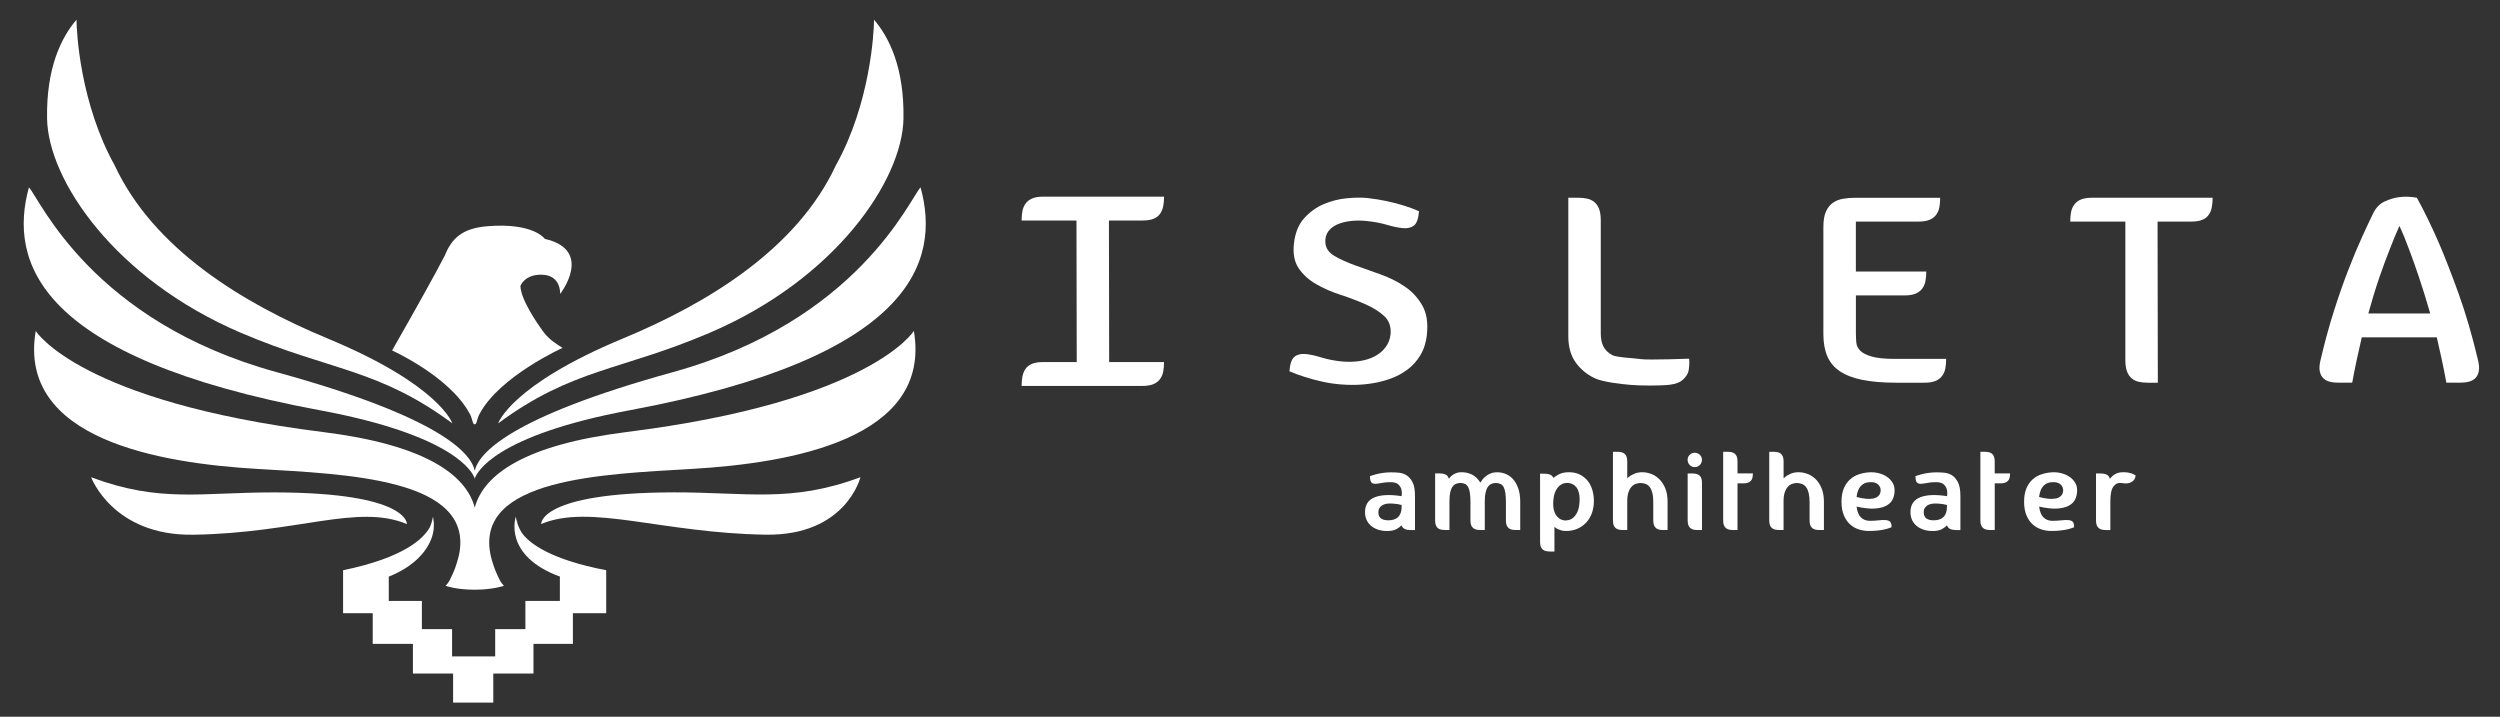 <?xml version="1.0" encoding="UTF-8"?>
<svg id="Layer_1" data-name="Layer 1" xmlns="http://www.w3.org/2000/svg" xmlns:xlink="http://www.w3.org/1999/xlink" viewBox="0 0 879 252">
  <rect x="0" y="0" width="879" height="252" fill="#333333" stroke="none"/>
  <defs>
    <style>
      .cls-1 {
        fill: #fff;
        stroke-width: 0px;
      }
    </style>
  </defs>
  <a xlink:href="91.5643">
    <path id="fullLogo" class="cls-1" d="M143.07,184.26s.79-11.02-46.35-11.13c-25.99-.06-40.33,3.78-64.68-5.33,0,0,7.62,20.64,35.92,20.21,36.59-.57,57.89-10.99,75.11-3.74"/>
  </a>
  <a xlink:href="91.5643">
    <path id="fullLogo-2" class="cls-1" d="M115.11,118.98c-29.92-12.42-61.15-31.54-74.77-60.8C28.23,36.43,26.92,11.44,26.89,6.94c-5.34,6.22-10.64,16.91-10.34,34.76.37,21.63,23.84,56.39,68.14,75.31,31.41,13.42,48.18,12.5,74.36,31.84,0,0-4.43-13.48-43.94-29.87"/>
  </a>
  <path id="fullLogo-3" class="cls-1" d="M489.15,166.08c.75,0,1.6.03,2.56.11.96.07,1.88.35,2.73.85s1.58,1.31,2.17,2.44c.6,1.13.9,2.74.9,4.85v12.04h-1.5c-.77,0-1.44-.11-2.01-.34s-.98-.67-1.24-1.33c-.34.4-.88.82-1.62,1.26-.75.44-1.76.69-3.04.75-1.05.03-2.08-.08-3.07-.34-1-.26-1.88-.67-2.65-1.24-.77-.57-1.37-1.28-1.81-2.16-.45-.87-.66-1.9-.63-3.1.06-2.5,1.22-4.18,3.48-5.05,2.27-.87,5.39-.99,9.37-.37.14-.88.11-1.69-.08-2.44-.17-.62-.53-1.19-1.09-1.71-.56-.51-1.46-.77-2.71-.77s-2.24.09-3.14.28c-.9.19-1.64.28-2.24.3-.6.01-1.06-.16-1.37-.51-.31-.36-.47-1.09-.47-2.2.63-.22,1.32-.44,2.09-.64.66-.17,1.44-.33,2.35-.47s1.9-.21,2.98-.21h.04ZM488.22,182.94c.59,0,1.18-.08,1.75-.24.57-.15,1.08-.43,1.52-.83s.78-.95,1.02-1.64c.24-.7.34-1.59.32-2.67-.4-.11-.84-.21-1.32-.3-.4-.05-.88-.11-1.46-.17-.57-.06-1.18-.07-1.83-.04-.4.02-.81.09-1.22.19s-.8.27-1.15.51c-.35.24-.65.55-.88.92-.22.37-.34.84-.34,1.41s.09,1.04.27,1.41c.19.37.44.66.77.87s.71.37,1.16.45c.44.09.9.13,1.39.13h0Z"/>
  <path id="fullLogo-4" class="cls-1" d="M525.75,166.08c1.11-.09,2.19.04,3.24.4,1.05.35,1.99.95,2.8,1.79.82.84,1.47,1.94,1.97,3.29.5,1.36.75,2.97.75,4.85v9.95h-1.49c-.51,0-.98-.04-1.41-.13-.42-.09-.8-.25-1.12-.51-.33-.26-.58-.61-.76-1.04-.17-.44-.25-1.01-.25-1.69v-6.37c0-1.31-.06-2.4-.19-3.26-.13-.87-.33-1.56-.59-2.07-.28-.51-.63-.88-1.06-1.09-.42-.21-.94-.33-1.53-.37-.6-.02-1.14.06-1.64.26s-.93.54-1.28,1.02c-.36.49-.64,1.14-.84,1.97s-.3,1.85-.3,3.07v10.2h-1.49c-.51,0-.99-.04-1.41-.13-.43-.09-.81-.25-1.13-.51-.33-.26-.58-.61-.76-1.04-.17-.44-.25-1.01-.25-1.69v-6.37c0-1.31-.06-2.4-.19-3.26-.13-.87-.33-1.56-.6-2.07-.27-.51-.62-.88-1.03-1.09-.41-.21-.91-.33-1.51-.37-.63-.02-1.19.06-1.68.26-.5.2-.92.54-1.28,1.02-.36.49-.63,1.14-.81,1.97-.19.83-.28,1.85-.28,3.07v10.2h-1.54c-.51,0-.98-.04-1.41-.13-.42-.09-.79-.25-1.11-.51s-.56-.61-.73-1.04c-.17-.44-.25-1.01-.25-1.69v-16.53h1.49c.8,0,1.49.12,2.1.37.6.24,1.01.74,1.24,1.51.11-.12.27-.3.47-.54.2-.24.45-.48.75-.7.3-.23.67-.44,1.11-.64s.96-.33,1.56-.38c1.39-.11,2.73.12,4.02.7,1.27.58,2.33,1.56,3.16,2.93.17-.29.41-.62.7-1.02.3-.4.67-.78,1.1-1.13.42-.36.93-.68,1.51-.96s1.24-.46,1.99-.51h-.04Z"/>
  <path id="fullLogo-5" class="cls-1" d="M550.64,166.08c1.73-.15,3.22.06,4.48.61,1.25.56,2.28,1.33,3.07,2.33.8.99,1.38,2.14,1.73,3.44s.52,2.61.49,3.95c-.03,1.42-.26,2.75-.7,3.99s-1.09,2.33-1.94,3.26c-.86.94-1.88,1.68-3.08,2.22s-2.55.81-4.05.81c-.6,0-1.14-.06-1.61-.19s-.87-.27-1.21-.42c-.34-.16-.63-.32-.84-.49-.22-.17-.37-.3-.44-.39v8.71h-1.49c-.52,0-.99-.04-1.42-.13-.43-.08-.8-.26-1.13-.51-.32-.26-.57-.61-.75-1.04-.17-.44-.26-1.01-.26-1.69v-24h1.5c.73,0,1.38.1,1.94.3.55.2.97.6,1.26,1.19.4-.34.97-.73,1.73-1.15.76-.43,1.66-.7,2.72-.81h0ZM546.15,175.98c-.11,1.39-.04,2.54.22,3.42.25.89.59,1.59,1.04,2.12.44.52.91.9,1.41,1.11s.95.33,1.35.36c.4.03.87-.02,1.41-.15.55-.13,1.08-.4,1.58-.83.52-.43.97-1.05,1.39-1.88.41-.83.68-1.93.79-3.29.11-1.39.06-2.54-.17-3.45s-.55-1.63-.97-2.14c-.44-.51-.91-.87-1.42-1.08-.51-.22-.98-.34-1.41-.37-.4-.03-.87.01-1.41.12-.55.12-1.08.4-1.61.84-.52.44-1,1.07-1.41,1.9s-.68,1.94-.79,3.33h0Z"/>
  <path id="fullLogo-6" class="cls-1" d="M584.84,186.36c-.51,0-.98-.04-1.4-.13-.44-.09-.81-.25-1.14-.51-.32-.26-.58-.61-.75-1.04-.17-.44-.26-1.01-.26-1.69v-6.37c0-1.31-.1-2.4-.31-3.26-.22-.87-.52-1.56-.91-2.07-.38-.51-.83-.88-1.35-1.09-.51-.21-1.06-.33-1.66-.37-.63-.02-1.24.06-1.82.26s-1.11.54-1.56,1.02c-.45.49-.82,1.14-1.11,1.97s-.43,1.85-.43,3.07v10.2h-1.49c-.52,0-.99-.04-1.42-.13-.42-.09-.8-.25-1.12-.51-.33-.26-.58-.61-.75-1.04-.17-.44-.25-1.01-.25-1.69v-24.13h1.49c.51,0,.99.04,1.41.13.43.08.8.26,1.12.51.33.26.58.61.75,1.04.17.45.26,1,.26,1.69v5.93c.34-.31.74-.63,1.2-.94.4-.23.88-.46,1.43-.71.55-.24,1.2-.39,1.94-.44,1.11-.09,2.23.04,3.37.4,1.14.35,2.17.95,3.1,1.79.92.84,1.68,1.94,2.27,3.29.58,1.36.87,2.97.87,4.85v9.95h-1.5l.02.02Z"/>
  <path id="fullLogo-7" class="cls-1" d="M595.85,164.24c-.69,0-1.27-.25-1.75-.75-.49-.5-.73-1.1-.73-1.82s.23-1.26.73-1.75c.48-.49,1.06-.73,1.75-.73s1.32.24,1.82.73c.49.48.74,1.07.74,1.75s-.25,1.32-.74,1.82c-.5.5-1.11.75-1.82.75ZM594.87,166.46h-1.49v16.53c0,.68.08,1.24.26,1.69.17.44.41.79.75,1.04.32.26.7.43,1.13.51.43.08.9.13,1.41.13h1.49v-16.56c0-.69-.08-1.25-.25-1.69s-.41-.78-.74-1.02c-.34-.24-.71-.4-1.14-.49s-.9-.13-1.41-.13h-.01Z"/>
  <path id="fullLogo-8" class="cls-1" d="M616.31,166.46c0,.51-.05.98-.13,1.41-.09.43-.25.8-.52,1.11-.25.31-.6.55-1.05.72-.44.17-1,.25-1.69.25h-2.01v16.4h-1.49c-.51,0-.98-.04-1.41-.13s-.8-.25-1.13-.51-.58-.61-.75-1.04c-.17-.44-.26-1.01-.26-1.69v-24.13h1.5c.51,0,.98.04,1.4.13.43.08.81.26,1.14.51.33.26.58.61.75,1.04.17.45.25,1,.25,1.69v4.23h5.4Z"/>
  <path id="fullLogo-9" class="cls-1" d="M639.78,186.36c-.51,0-.97-.04-1.4-.13-.43-.09-.81-.25-1.13-.51-.33-.26-.58-.61-.75-1.04-.17-.44-.25-1.01-.25-1.69v-6.37c0-1.31-.11-2.4-.32-3.26-.22-.87-.51-1.56-.9-2.07-.38-.51-.84-.88-1.35-1.09-.52-.21-1.07-.33-1.67-.37-.63-.02-1.23.06-1.81.26-.59.2-1.11.54-1.56,1.02-.45.49-.82,1.14-1.11,1.97s-.43,1.85-.43,3.07v10.2h-1.48c-.51,0-.99-.04-1.42-.13-.42-.09-.8-.25-1.13-.51-.32-.26-.57-.61-.75-1.04-.17-.44-.25-1.01-.25-1.69v-24.13h1.5c.51,0,.97.04,1.41.13.43.08.81.26,1.13.51.32.26.58.61.74,1.04.18.45.26,1,.26,1.69v5.93c.34-.31.75-.63,1.2-.94.39-.23.87-.46,1.42-.71.56-.24,1.2-.39,1.95-.44,1.11-.09,2.23.04,3.37.4,1.14.35,2.17.95,3.1,1.79s1.68,1.94,2.26,3.29c.58,1.36.88,2.97.88,4.85v9.95h-1.5v.02Z"/>
  <path id="fullLogo-10" class="cls-1" d="M666.13,172.74c-.02,1.02-.26,1.99-.7,2.88-.44.9-1.17,1.62-2.21,2.18-1.02.56-2.39.89-4.07,1.01-1.7.11-3.82-.12-6.38-.69.23,1.76.74,3.03,1.53,3.8.79.77,1.8,1.17,2.99,1.2,1.2,0,2.28-.06,3.25-.17.97-.12,1.8-.15,2.48-.09.69.05,1.21.26,1.56.59.35.34.52.98.49,1.92-.6.26-1.3.49-2.09.69-.69.17-1.52.32-2.5.44-.98.13-2.12.19-3.39.19-1.2,0-2.37-.18-3.53-.55-1.15-.37-2.18-.96-3.08-1.77-.89-.81-1.62-1.87-2.18-3.18-.55-1.31-.83-2.91-.83-4.78s.28-3.46.83-4.74c.56-1.29,1.29-2.32,2.18-3.12.9-.8,1.92-1.39,3.08-1.77,1.15-.38,2.33-.62,3.53-.7,1.11-.09,2.21,0,3.3.25,1.1.26,2.08.67,2.95,1.24.86.57,1.56,1.29,2.09,2.16.52.87.76,1.87.7,3.01h0ZM652.77,174.74c1.17.31,2.25.52,3.25.62s1.86.07,2.6-.08c.73-.15,1.33-.44,1.79-.86.46-.42.73-.97.81-1.69.11-.88-.16-1.66-.81-2.33-.65-.67-1.69-.96-3.12-.87-1.19.06-2.19.49-2.99,1.3-.79.81-1.3,2.11-1.53,3.91h0Z"/>
  <path id="fullLogo-11" class="cls-1" d="M680.9,166.08c.74,0,1.6.03,2.56.11.97.07,1.88.35,2.74.85s1.58,1.31,2.18,2.44c.59,1.13.9,2.74.9,4.85v12.04h-1.49c-.77,0-1.44-.11-2.01-.34s-.98-.67-1.23-1.33c-.35.4-.88.82-1.62,1.26s-1.76.69-3.03.75c-1.05.03-2.08-.08-3.08-.34s-1.88-.67-2.65-1.24c-.77-.57-1.38-1.28-1.82-2.16-.44-.87-.64-1.9-.63-3.1.06-2.5,1.23-4.18,3.49-5.05s5.39-.99,9.37-.37c.14-.88.11-1.69-.09-2.44-.17-.62-.53-1.19-1.08-1.71-.55-.51-1.46-.77-2.71-.77s-2.24.09-3.14.28-1.65.28-2.25.3c-.6.01-1.04-.16-1.36-.51-.31-.36-.47-1.09-.47-2.2.63-.22,1.33-.44,2.09-.64.66-.17,1.44-.33,2.35-.47.92-.14,1.91-.21,2.99-.21h0ZM679.96,182.94c.59,0,1.18-.08,1.75-.24.57-.15,1.08-.43,1.52-.83s.78-.95,1.02-1.64c.24-.7.34-1.59.32-2.67-.4-.11-.84-.21-1.32-.3-.4-.05-.89-.11-1.45-.17-.57-.06-1.18-.07-1.84-.04-.4.02-.81.09-1.22.19s-.8.27-1.15.51c-.35.24-.64.55-.87.92-.23.37-.34.84-.34,1.41s.08,1.04.27,1.41.44.66.77.87c.32.21.72.37,1.16.45.43.09.9.13,1.38.13h0Z"/>
  <path id="fullLogo-12" class="cls-1" d="M706.73,166.46c0,.51-.04.98-.13,1.41s-.26.8-.51,1.11c-.26.31-.61.55-1.05.72s-1,.25-1.68.25h-2.01v16.4h-1.49c-.51,0-.98-.04-1.41-.13s-.81-.25-1.14-.51c-.32-.26-.57-.61-.75-1.04-.17-.44-.26-1.01-.26-1.69v-24.13h1.49c.52,0,.99.04,1.42.13.43.08.8.26,1.13.51.32.26.57.61.74,1.04.18.45.26,1,.26,1.69v4.23h5.39Z"/>
  <path id="fullLogo-13" class="cls-1" d="M730.3,172.74c-.02,1.02-.26,1.99-.7,2.88-.44.9-1.17,1.62-2.19,2.18s-2.39.89-4.08,1.01c-1.69.11-3.82-.12-6.37-.69.22,1.76.73,3.03,1.53,3.8.8.77,1.8,1.17,2.99,1.2,1.19,0,2.28-.06,3.25-.17.96-.12,1.79-.15,2.48-.09.69.05,1.2.26,1.56.59.35.34.52.98.49,1.92-.59.26-1.3.49-2.1.69-.69.17-1.51.32-2.49.44-.99.13-2.12.19-3.4.19-1.19,0-2.37-.18-3.52-.55s-2.18-.96-3.07-1.77c-.9-.81-1.62-1.87-2.18-3.18-.55-1.31-.83-2.91-.83-4.78s.28-3.46.83-4.74c.57-1.29,1.28-2.32,2.18-3.12.9-.8,1.92-1.39,3.07-1.77,1.15-.38,2.33-.62,3.52-.7,1.11-.09,2.21,0,3.31.25,1.09.26,2.07.67,2.95,1.24.87.57,1.57,1.29,2.09,2.16.53.87.76,1.87.7,3.01h-.02ZM716.94,174.74c1.16.31,2.24.52,3.23.62,1,.1,1.87.07,2.61-.08s1.34-.44,1.79-.86c.46-.42.73-.97.82-1.69.11-.88-.16-1.66-.82-2.33-.65-.67-1.68-.96-3.11-.87-1.2.06-2.19.49-2.99,1.3-.79.81-1.3,2.11-1.53,3.91h0Z"/>
  <path id="fullLogo-14" class="cls-1" d="M745.97,169.83c-1.19-.17-2.15.23-2.87,1.2-.73.97-1.1,2.68-1.1,5.13v10.2h-1.49c-.51,0-.99-.04-1.41-.13s-.81-.25-1.13-.51-.58-.61-.75-1.04c-.18-.44-.26-1.01-.26-1.69v-16.53h1.5c.83,0,1.54.12,2.14.37.59.24,1,.74,1.23,1.51.14-.17.33-.38.56-.62s.5-.48.81-.7c.32-.23.67-.43,1.07-.6s.85-.28,1.37-.34c.91-.09,1.69-.07,2.34.04.66.12,1.2.24,1.62.38.51.2.94.43,1.28.68-.05.6-.26,1.13-.59,1.59-.32.4-.8.72-1.46.98-.66.26-1.61.29-2.86.08h0Z"/>
  <a xlink:href="91.5643">
    <path id="fullLogo-15" class="cls-1" d="M501.72,117.59c-.31,2.83-1.09,5.25-2.3,7.27-1.21,2.02-2.71,3.7-4.51,5.05-1.79,1.35-3.76,2.41-5.9,3.18-2.14.78-4.27,1.33-6.38,1.67-2.11.34-4.14.52-6.09.56-1.95.03-3.63-.02-5.04-.15-2.43-.2-4.73-.55-6.91-1.06-2.18-.5-4.1-1.03-5.76-1.56-1.98-.61-3.81-1.28-5.47-2.02.2-2.56.77-4.24,1.73-5.05.96-.81,2.24-1.14,3.84-1.01s3.48.54,5.66,1.21c2.18.67,4.57,1.15,7.19,1.41,2.24.21,4.35.15,6.33-.15,1.98-.3,3.75-.86,5.27-1.67,1.54-.81,2.8-1.87,3.79-3.18.99-1.31,1.59-2.88,1.77-4.7.19-2.62-.58-4.73-2.3-6.31-1.73-1.58-3.93-2.96-6.62-4.14-2.68-1.18-5.58-2.27-8.68-3.28s-5.95-2.25-8.54-3.74c-2.59-1.48-4.65-3.35-6.19-5.61-1.53-2.25-2.08-5.23-1.63-8.94.45-3.63,1.65-6.53,3.6-8.68,1.95-2.16,4.22-3.79,6.81-4.9,2.6-1.11,5.28-1.8,8.06-2.07,2.78-.27,5.22-.3,7.34-.1,2.36.27,4.66.64,6.86,1.11,2.21.47,4.14.98,5.81,1.51,1.98.61,3.8,1.28,5.46,2.02-.19,2.56-.77,4.23-1.73,5-.96.77-2.24,1.09-3.83.96-1.61-.13-3.49-.52-5.66-1.16-2.18-.64-4.57-1.1-7.2-1.36-1.92-.2-3.77-.2-5.56,0s-3.38.61-4.75,1.21c-1.38.61-2.45,1.45-3.22,2.52-.76,1.08-1.09,2.43-.96,4.04.19,1.89,1.26,3.4,3.22,4.54,1.95,1.14,4.32,2.22,7.09,3.23,2.79,1.01,5.76,2.07,8.93,3.18,3.16,1.11,6.04,2.54,8.63,4.29s4.65,3.97,6.19,6.67c1.54,2.69,2.08,6.09,1.63,10.2"/>
  </a>
  <a xlink:href="91.5643">
    <path id="fullLogo-16" class="cls-1" d="M593.58,130.82c-.32.94-.96,1.85-1.92,2.73-.96.87-2.45,1.45-4.51,1.72-3.4.4-10.45.35-13.91.05-3.45-.3-9.59-1-12.38-2.27-2.78-1.28-5.05-3.13-6.81-5.56-1.76-2.42-2.63-5.51-2.63-9.29v-48.67h3.45c1.15,0,2.21.1,3.16.31.97.2,1.81.61,2.55,1.21.73.6,1.29,1.43,1.68,2.47.38,1.05.57,2.37.57,3.99v39.79c0,1.75.3,3.25.91,4.5.61,1.24,1.67,2.27,3.17,3.08s7.72,1.03,10.14,1.4c2.43.37,16.84-.16,16.84-.16.19,1.28.02,3.58-.3,4.72"/>
  </a>
  <a xlink:href="91.5643">
    <path id="fullLogo-17" class="cls-1" d="M684.27,126.18c0,1.21-.1,2.32-.28,3.33-.19,1.01-.58,1.91-1.16,2.68-.56.77-1.35,1.36-2.35,1.76-.98.41-2.24.61-3.79.61h-9.88c-4.8,0-8.82-.34-12.09-1.01-3.26-.67-5.9-1.7-7.91-3.08-2.02-1.38-3.47-3.15-4.36-5.3-.9-2.15-1.35-4.71-1.35-7.67v-37.67c0-2.29.3-4.11.91-5.45.61-1.35,1.43-2.38,2.45-3.08,1.02-.71,2.2-1.18,3.55-1.41,1.34-.24,2.75-.35,4.23-.35h29.93c0,1.21-.1,2.32-.29,3.33-.19,1.01-.58,1.9-1.15,2.68-.58.77-1.36,1.36-2.35,1.76-.99.41-2.25.6-3.79.6h-22.07v17.57h24.76c0,1.21-.11,2.32-.29,3.33-.19,1.01-.58,1.9-1.15,2.68-.57.77-1.36,1.36-2.35,1.77-1,.4-2.25.61-3.79.61h-17.17v13.23c0,1.15.05,2.26.14,3.33.1,1.08.56,2.04,1.39,2.88.84.84,2.19,1.53,4.08,2.07s4.62.81,8.21.81h17.94-.02Z"/>
  </a>
  <a xlink:href="91.5643">
    <path id="fullLogo-18" class="cls-1" d="M777.96,69.53c0,1.21-.1,2.32-.29,3.33-.19,1.01-.55,1.9-1.1,2.68-.54.78-1.3,1.36-2.3,1.77-.99.4-2.28.6-3.88.6h-11.79l.09,56.65h-3.46c-1.15,0-2.21-.1-3.16-.3-.96-.2-1.8-.61-2.54-1.21-.73-.61-1.3-1.43-1.68-2.47-.38-1.05-.58-2.37-.58-3.99v-48.68h-19.37c0-1.21.09-2.32.28-3.33.19-1.01.58-1.9,1.16-2.68.57-.78,1.35-1.36,2.34-1.77.99-.4,2.25-.6,3.79-.6h42.5-.01Z"/>
  </a>
  <path id="fullLogo-19" class="cls-1" d="M871.26,126.58c.38,1.55.47,2.84.29,3.88-.19,1.04-.59,1.87-1.2,2.48-.61.6-1.38,1.03-2.31,1.26-.92.24-1.96.35-3.11.35h-4.79c-.52-2.82-1.06-5.57-1.63-8.23-.58-2.66-1.15-5.23-1.73-7.72h-26.38c-.58,2.49-1.15,5.07-1.73,7.72-.57,2.66-1.12,5.41-1.63,8.23h-4.8c-1.15,0-2.19-.11-3.11-.35-.93-.23-1.7-.66-2.31-1.26-.6-.61-1-1.43-1.2-2.48-.19-1.04-.1-2.34.29-3.88,1.41-6.06,2.96-11.75,4.65-17.07s3.38-10.16,5.08-14.54,3.32-8.25,4.85-11.61c1.53-3.37,2.84-6.16,3.93-8.38.96-1.96,2.3-3.34,4.03-4.14,1.73-.81,3.42-1.31,5.09-1.52,1.98-.27,4.06-.2,6.23.2,2.56,4.64,5.12,9.9,7.68,15.75,2.16,5.05,4.5,11.04,7,17.97,2.49,6.93,4.77,14.71,6.81,23.33M854.47,110.22c-1.34-4.65-2.65-8.87-3.93-12.67-1.28-3.8-2.43-7.05-3.46-9.74-1.15-3.16-2.3-5.96-3.45-8.38-1.09,2.42-2.24,5.22-3.46,8.38-1.08,2.69-2.28,5.94-3.59,9.74-1.31,3.81-2.6,8.03-3.88,12.67h21.77Z"/>
  <a xlink:href="91.5643">
    <path id="fullLogo-20" class="cls-1" d="M389.9,77.53h11.8c1.6,0,2.89-.2,3.88-.61,1-.4,1.76-.99,2.31-1.77.54-.77.91-1.67,1.1-2.68.19-1.01.29-2.12.29-3.33h-42.5c-1.54,0-2.79.2-3.79.61-.99.41-1.77,1-2.35,1.77-.58.78-.96,1.67-1.16,2.68-.19,1.01-.28,2.12-.28,3.33h19.29l.09,49.77h-11.8c-1.59,0-2.89.2-3.88.61-1,.4-1.76.99-2.31,1.77-.54.77-.91,1.67-1.1,2.68-.19,1.01-.29,2.12-.29,3.33h42.5c1.54,0,2.8-.2,3.79-.61.99-.41,1.77-.99,2.35-1.77.58-.77.96-1.66,1.15-2.68.19-1.01.28-2.12.28-3.33h-19.29l-.08-49.77Z"/>
  </a>
  <a xlink:href="91.5643">
    <path id="fullLogo-21" class="cls-1" d="M236.62,173.12c-47.15.12-46.35,11.13-46.35,11.13,17.23-7.26,42.32,3.17,78.92,3.74,28.31.44,33.34-20.21,33.34-20.21-24.36,9.11-39.91,5.27-65.91,5.33"/>
  </a>
  <a xlink:href="91.5643">
    <path id="fullLogo-22" class="cls-1" d="M220.2,151.92c-35.43,4.42-50.15,14.8-53.27,26.56-3.12-11.76-17.85-22.14-53.27-26.56C27.78,141.19,12.56,116.36,12.56,116.36c-6.49,38.15,43.64,46.48,77.87,48.51,30.97,1.84,76.49,3.22,70.97,30.18h0s-.51,2.25-1.41,4.78c-.53,1.37-1.16,2.78-1.91,4.26-.43.74-.9,1.39-1.41,1.88,0,0,3.64,1.36,10.14,1.37h.08c6.5,0,10.29-1.37,10.29-1.37-.44-.43-.85-.98-1.24-1.6-1.01-1.94-1.81-3.78-2.41-5.53-.44-1.32-.75-2.47-.92-3.15-6.38-27.58,39.62-28.98,70.83-30.83,34.23-2.03,84.36-10.36,77.88-48.51,0,0-15.22,24.83-101.1,35.56"/>
  </a>
  <a xlink:href="91.5643">
    <path id="fullLogo-23" class="cls-1" d="M112.47,144.24c47.61,8.88,53.76,22,54.41,23.89.02.08.03.16.05.23v-.04.04c.02-.07.04-.15.05-.23.65-1.9,6.82-15.01,54.41-23.88,99.6-18.57,109.44-52.33,102.28-78.38-3.91,4.25-22.08,47.02-87.06,64.97-58.03,16.03-68.33,28.72-69.68,34.68-1.27-5.96-11.37-18.65-69.7-34.68C32.22,112.97,14.08,70.11,10.17,65.87c-7.16,26.05,2.68,59.81,102.28,78.38"/>
  </a>
  <a xlink:href="91.5643">
    <path id="fullLogo-24" class="cls-1" d="M213.13,200.51v-.02h-.03c-19.26-3.73-26.67-9.19-29.52-12.98-.71-1.12-1.29-2.31-1.69-3.59-.09-.51-.06-.8-.06-.8-.03.13-.04.24-.06.37-.17-.59-.32-1.2-.41-1.82,0,0-4.75,13.63,15.61,21.11,0,0-.04.06-.12.18v8.33h-12.12v9.91h-10.62v9.59h-15.16v-9.59h-10.62v-9.91h-11.64v-8.39h0c-.05-.08-.08-.12-.08-.12,11.83-4.7,15.77-12.44,15.91-17.49.07-.9.02-1.84-.15-2.83-.08-.51-.15-.8-.15-.8-.19,1.29-.57,2.51-1.06,3.66-2.25,4.11-9.18,10.77-30.51,15.17h-.02l-.02.02h.02v15.1h10.42v10.78h14.13v10.42h14.13v10.23h14.13v-10.23h14.13v-10.42h13.86v-10.78h11.71v-15.1h0"/>
  </a>
  <a xlink:href="91.5643">
    <path id="fullLogo-25" class="cls-1" d="M191.06,116.7c-2.32-3.19-7.91-11.34-8.09-16.14,0,0,1.35-4.04,7.42-3.98,7,.07,6.55,6.78,6.55,6.78,0,0,12.01-15.39-5.39-19.37,0,0-3.85-5.77-20.17-4.45-9.17.74-12.65,4.51-15.07,10.46-3.29,6.4-10.94,20.07-18.45,33.22,0,0,20,9,27.13,21.97,1.26,2.03,1.03,3.89,1.87,4h.08c.84-.12.62-1.98,1.87-4.01,7.13-12.97,28.97-22.86,28.97-22.86-2.37-1.51-4.67-2.93-6.73-5.63"/>
  </a>
  <a xlink:href="91.5643">
    <path id="fullLogo-26" class="cls-1" d="M219.1,118.98c29.92-12.42,61.16-31.54,74.77-60.8,12.11-21.75,13.41-46.74,13.45-51.24,5.33,6.22,10.64,16.91,10.34,34.76-.37,21.63-23.84,56.39-68.14,75.31-31.41,13.42-48.18,12.5-74.36,31.84,0,0,4.43-13.48,43.94-29.87"/>
  </a>
</svg>